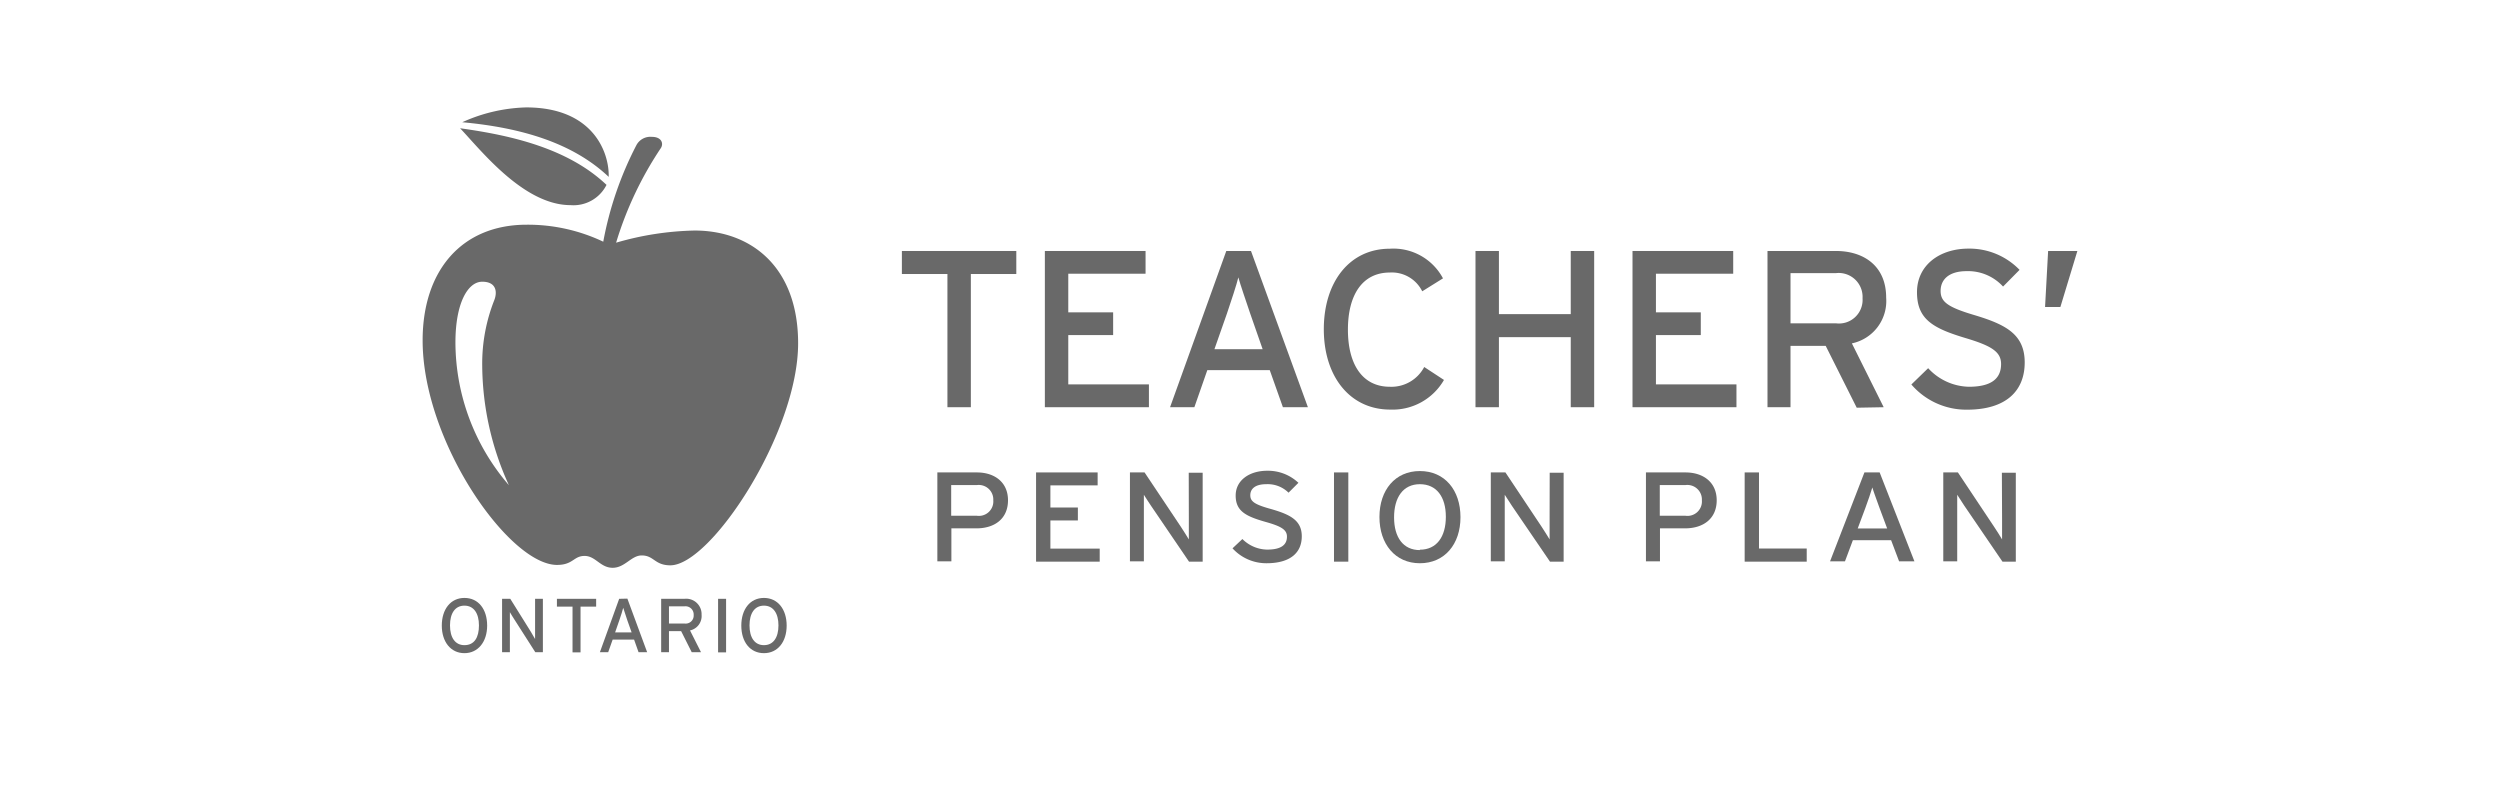<svg xmlns="http://www.w3.org/2000/svg" viewBox="0 0 253 80"><defs><style>.cls-1{fill:#696969;}</style></defs><title>004_logo_teacherspensionplan</title><g id="Layer_2" data-name="Layer 2"><path class="cls-1" d="M47,60.51c-1.4,0-2.29,1.15-2.29,2.8S45.62,66.1,47,66.1s2.3-1.15,2.3-2.79S48.43,60.51,47,60.51Zm0,4.78c-.94,0-1.46-.77-1.46-2s.52-2,1.46-2,1.47.77,1.47,2S48,65.29,47,65.29Z"/><path class="cls-1" d="M54.15,63.39c0,.3,0,1.08,0,1.28l-.45-.77-2.06-3.3h-.83V66h.79V63.21c0-.31,0-1.06,0-1.26.09.14.27.47.41.67L54.17,66h.77V60.6h-.79Z"/><polygon class="cls-1" points="56.36 61.39 57.94 61.39 57.94 66.02 58.75 66.02 58.75 61.39 60.33 61.39 60.33 60.6 56.36 60.6 56.36 61.39"/><path class="cls-1" d="M62.66,60.6,60.71,66h.84L62,64.73h2.17L64.62,66h.87l-2-5.42ZM62.25,64l.43-1.24c.14-.4.33-1,.39-1.25.07.23.28.86.41,1.25L63.92,64Z"/><path class="cls-1" d="M71,62.21a1.56,1.56,0,0,0-1.74-1.61H66.91V66h.79V63.87h1.23L70,66h.94L69.83,63.8A1.49,1.49,0,0,0,71,62.21Zm-1.74.89H67.7V61.36h1.58a.83.83,0,0,1,.92.88A.81.81,0,0,1,69.28,63.1Z"/><rect class="cls-1" x="72.67" y="60.6" width="0.81" height="5.42"/><path class="cls-1" d="M77.31,60.51c-1.4,0-2.29,1.15-2.29,2.8s.89,2.79,2.29,2.79,2.3-1.15,2.3-2.79S78.72,60.51,77.31,60.51Zm0,4.78c-.94,0-1.46-.77-1.46-2s.52-2,1.46-2,1.47.77,1.47,2S78.26,65.29,77.31,65.29Z"/><path class="cls-1" d="M53.25,10.87a16.65,16.65,0,0,0-6.47,1.5c6,.55,11.2,2.1,14.82,5.53C61.67,15.47,60.06,10.87,53.25,10.87Z"/><path class="cls-1" d="M57.74,20.76a3.74,3.74,0,0,0,3.64-2.05c-3.86-3.66-9.52-5-14.82-5.73C48.68,15.21,53,20.76,57.74,20.76Z"/><path class="cls-1" d="M70.3,23.33a30.39,30.39,0,0,0-7.95,1.23A35.85,35.85,0,0,1,66.87,15c.31-.46.1-1.15-.9-1.15a1.6,1.6,0,0,0-1.56.83,34.94,34.94,0,0,0-3.36,9.78,17.79,17.79,0,0,0-7.75-1.72c-6.55,0-10.53,4.61-10.53,11.71,0,10.26,8.77,22.72,13.6,22.72,1.64,0,1.67-.91,2.79-.91s1.59,1.2,2.84,1.2,1.88-1.25,2.94-1.25c1.25,0,1.3,1,2.9,1,4.1,0,12.93-13.43,12.93-22.47C80.77,27,76,23.33,70.3,23.33ZM46.09,34.66c0-4,1.26-6.15,2.71-6.15s1.54,1.06,1.22,1.87A17.47,17.47,0,0,0,48.8,37,29.5,29.5,0,0,0,51.5,49.1,22.17,22.17,0,0,1,46.09,34.66Z"/><polygon class="cls-1" points="91.27 27.73 95.88 27.73 95.88 41.21 98.25 41.21 98.25 27.73 102.85 27.73 102.85 25.4 91.27 25.4 91.27 27.73"/><polygon class="cls-1" points="116.27 38.9 108.11 38.9 108.11 33.91 112.65 33.91 112.65 31.61 108.11 31.61 108.11 27.7 115.93 27.7 115.93 25.4 105.74 25.4 105.74 41.21 116.27 41.21 116.27 38.9"/><path class="cls-1" d="M124.1,25.4l-5.69,15.81h2.46l1.31-3.75h6.32l1.33,3.75h2.53L126.6,25.4Zm-1.2,9.94,1.27-3.62c.4-1.17,1-3,1.15-3.65.18.67.81,2.5,1.19,3.63l1.27,3.64Z"/><path class="cls-1" d="M140.69,41.45a6,6,0,0,0,5.44-3l-2-1.31a3.75,3.75,0,0,1-3.48,2c-2.75,0-4.24-2.23-4.24-5.78s1.49-5.78,4.24-5.78a3.43,3.43,0,0,1,3.28,1.9l2.1-1.31a5.68,5.68,0,0,0-5.38-3c-4.08,0-6.68,3.37-6.68,8.15S136.61,41.45,140.69,41.45Z"/><polygon class="cls-1" points="158.96 31.79 151.69 31.79 151.69 25.4 149.32 25.4 149.32 41.21 151.69 41.21 151.69 34.12 158.96 34.12 158.96 41.21 161.33 41.21 161.33 25.4 158.96 25.4 158.96 31.79"/><polygon class="cls-1" points="167.58 33.91 172.12 33.91 172.12 31.61 167.58 31.61 167.58 27.7 175.4 27.7 175.4 25.4 165.21 25.4 165.21 41.21 175.73 41.21 175.73 38.9 167.58 38.9 167.58 33.91"/><path class="cls-1" d="M190.63,41.21l-3.22-6.46a4.38,4.38,0,0,0,3.47-4.63c0-3.25-2.32-4.72-5.08-4.72h-6.93V41.21h2.33V35h3.56l3.14,6.26Zm-9.43-8.49V27.64h4.6a2.42,2.42,0,0,1,2.69,2.55,2.39,2.39,0,0,1-2.69,2.53Z"/><path class="cls-1" d="M199.85,31.9c-2.74-.81-3.46-1.35-3.46-2.46s.79-2,2.64-2A4.8,4.8,0,0,1,202.71,29l1.67-1.69a7.06,7.06,0,0,0-5.17-2.15c-2.91,0-5.21,1.67-5.21,4.41s1.6,3.65,4.94,4.65c2.64.79,3.57,1.4,3.57,2.62,0,1.53-1.06,2.3-3.27,2.3a5.75,5.75,0,0,1-4.11-1.88l-1.7,1.65a7.33,7.33,0,0,0,5.63,2.55c4,0,5.84-1.94,5.84-4.78S203,32.85,199.85,31.9Z"/><polygon class="cls-1" points="207.27 25.4 206.96 31.07 208.51 31.07 210.23 25.4 207.27 25.4"/><path class="cls-1" d="M98.86,47.81h-4v9h1.42V53.47h2.53c1.88,0,3.2-1,3.2-2.84S100.64,47.81,98.86,47.81Zm0,4.38h-2.6v-3.1h2.6a1.47,1.47,0,0,1,1.66,1.54A1.46,1.46,0,0,1,98.83,52.19Z"/><polygon class="cls-1" points="106.3 52.67 109.08 52.67 109.08 51.36 106.3 51.36 106.3 49.12 111.08 49.12 111.08 47.81 104.85 47.81 104.85 56.84 111.29 56.84 111.29 55.52 106.3 55.52 106.3 52.67"/><path class="cls-1" d="M120.31,52.47c0,.5,0,1.79,0,2.12-.14-.23-.55-.9-.8-1.27l-3.68-5.51h-1.48v9h1.41V52.16c0-.51,0-1.76,0-2.09.15.23.48.77.72,1.11l3.85,5.66h1.38v-9h-1.41Z"/><path class="cls-1" d="M128.65,51.52c-1.68-.46-2.12-.77-2.12-1.4S127,49,128.15,49a3,3,0,0,1,2.25.86l1-1a4.49,4.49,0,0,0-3.16-1.22c-1.78,0-3.19.95-3.19,2.51s1,2.09,3,2.66c1.62.45,2.19.8,2.19,1.5,0,.87-.65,1.31-2,1.31a3.63,3.63,0,0,1-2.51-1.07l-1,.94A4.62,4.62,0,0,0,128.16,57c2.48,0,3.58-1.11,3.58-2.73S130.55,52.07,128.65,51.52Z"/><rect class="cls-1" x="135" y="47.81" width="1.45" height="9.03"/><path class="cls-1" d="M143.69,47.67c-2.5,0-4.09,1.92-4.09,4.65S141.19,57,143.69,57s4.11-1.92,4.11-4.66S146.21,47.67,143.69,47.67Zm0,8c-1.68,0-2.61-1.28-2.61-3.31S142,49,143.69,49s2.63,1.28,2.63,3.3S145.39,55.63,143.69,55.63Z"/><path class="cls-1" d="M156.82,52.47c0,.5,0,1.79,0,2.12-.14-.23-.55-.9-.8-1.27l-3.67-5.51h-1.48v9h1.41V52.16c0-.51,0-1.76,0-2.09.16.23.49.77.72,1.11l3.86,5.66h1.38v-9h-1.41Z"/><path class="cls-1" d="M170.57,47.81h-4v9h1.42V53.47h2.53c1.88,0,3.21-1,3.21-2.84S172.35,47.81,170.57,47.81Zm0,4.38h-2.6v-3.1h2.6a1.47,1.47,0,0,1,1.66,1.54A1.46,1.46,0,0,1,170.54,52.19Z"/><polygon class="cls-1" points="178.01 47.81 176.56 47.81 176.56 56.84 182.84 56.84 182.84 55.51 178.01 55.51 178.01 47.81"/><path class="cls-1" d="M188.68,47.81l-3.48,9h1.51l.8-2.14h3.87l.81,2.14h1.55l-3.52-9ZM188,53.48l.77-2.06c.25-.67.6-1.7.71-2.09.11.39.5,1.43.73,2.08l.77,2.07Z"/><path class="cls-1" d="M202.61,52.47c0,.5,0,1.79,0,2.12-.13-.23-.55-.9-.8-1.27l-3.67-5.51h-1.48v9h1.41V52.16c0-.51,0-1.76,0-2.09.16.23.49.77.72,1.11l3.86,5.66H204v-9h-1.41Z"/></g></svg>